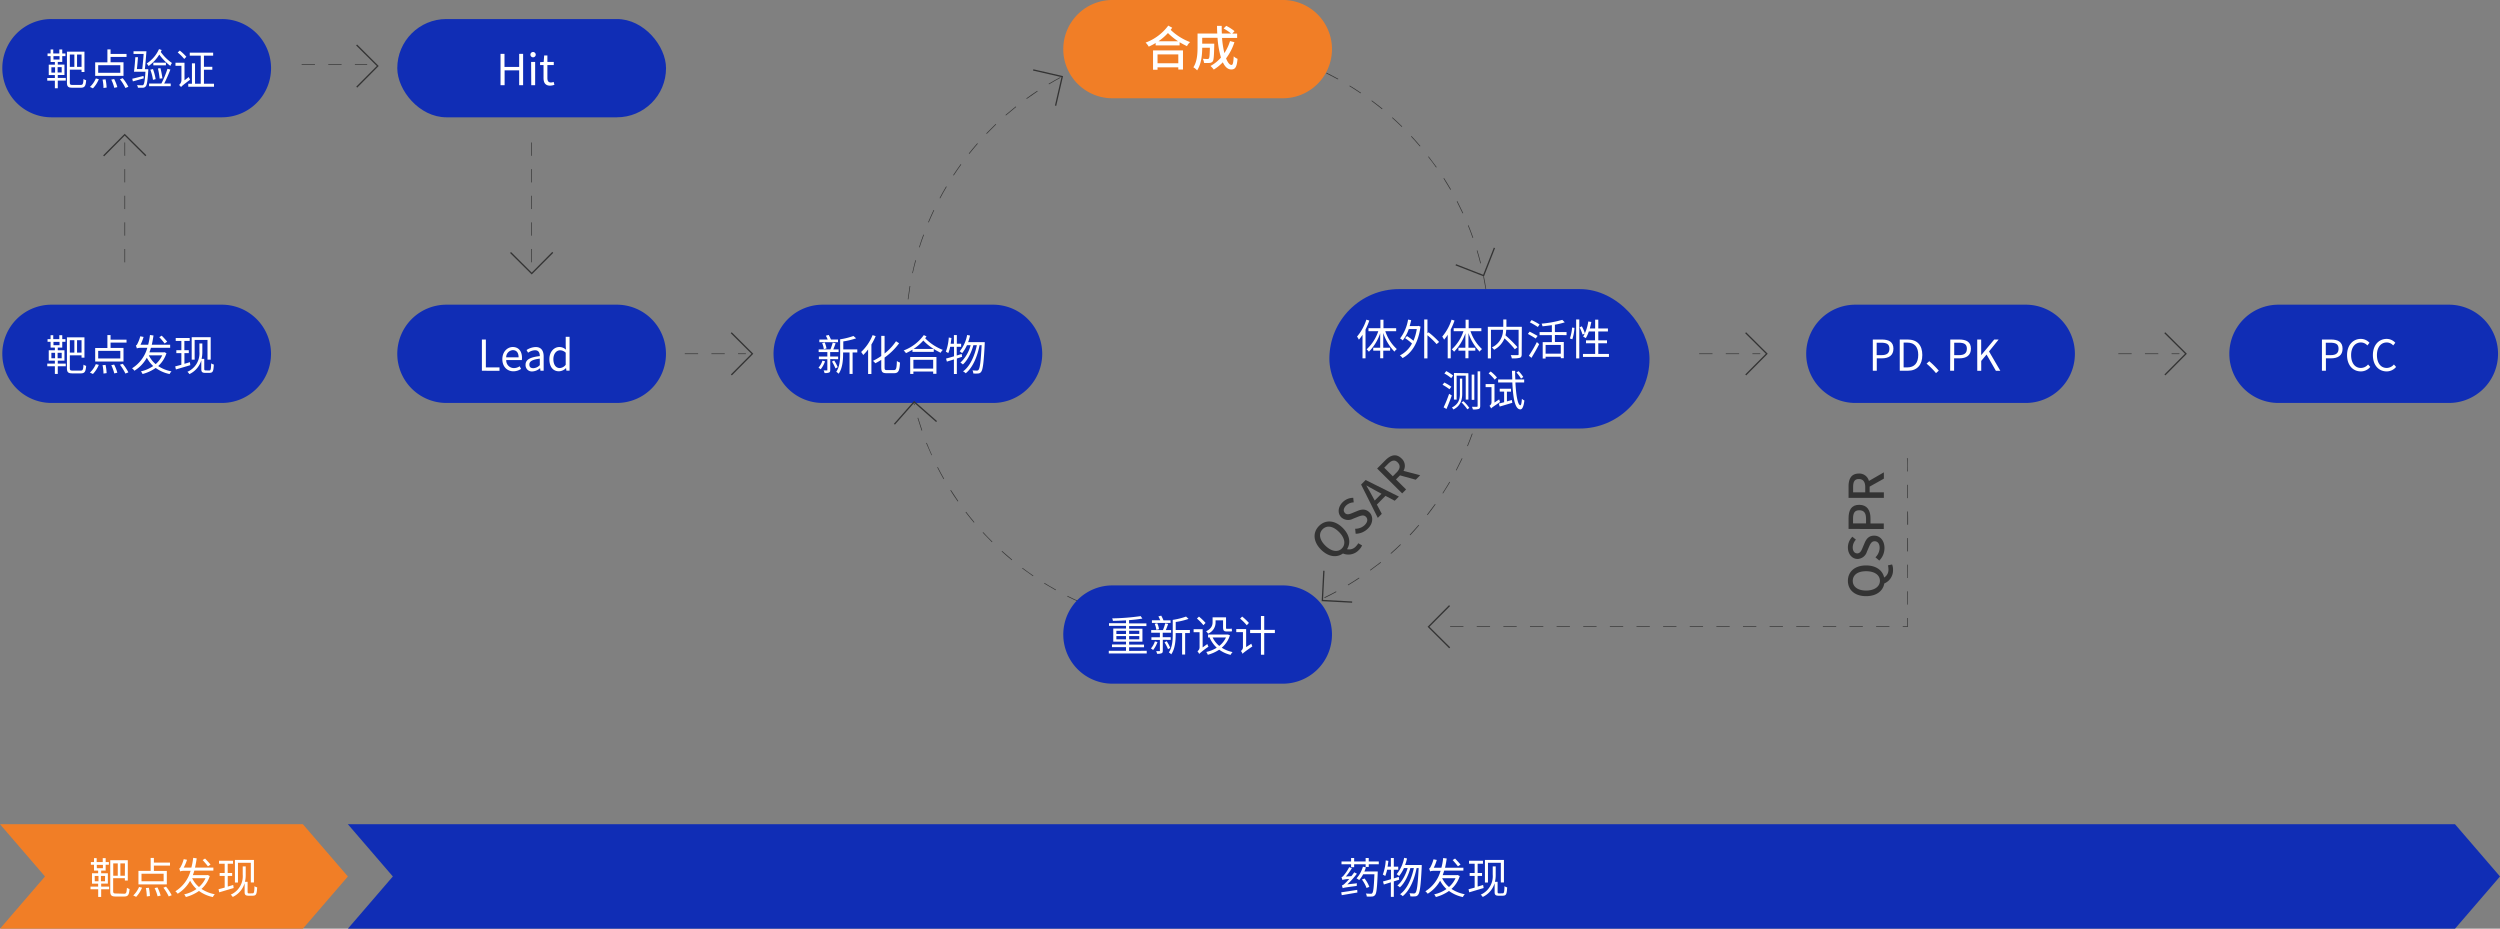 <svg xmlns="http://www.w3.org/2000/svg" viewBox="0 0 939 348.82"><rect x="0" y="0" width="939" height="348.82" fill="#808080" stroke="none"/><defs><style>.cls-1{fill:#333;}.cls-2{fill:#102db5;}.cls-3{fill:#fff;}.cls-4{fill:#f17e26;}</style></defs><title>资源 1-12</title><g id="图层_2" data-name="图层 2"><g id="图层_1-2" data-name="图层 1"><path class="cls-1" d="M449.84,235.51h-.62v-.25h.62c1.47,0,2.94,0,4.37-.08v.25C452.78,235.48,451.31,235.51,449.84,235.51Zm-5.62-.14c-1.66-.08-3.33-.2-5-.36l0-.25c1.66.16,3.33.28,5,.36Zm15-.25,0-.25c1.64-.14,3.31-.32,5-.53l0,.24C462.54,234.8,460.87,235,459.22,235.12Zm-25-.7c-1.65-.24-3.31-.51-4.94-.82l.05-.25c1.63.31,3.28.59,4.92.82Zm34.88-.6-.05-.24c1.64-.29,3.28-.62,4.9-1l.05.25C472.42,233.2,470.77,233.53,469.14,233.82Zm-44.71-1.26c-1.62-.39-3.25-.81-4.84-1.27l.07-.24c1.59.46,3.21.88,4.83,1.26Zm54.47-.94-.07-.24c1.6-.43,3.21-.92,4.78-1.43l.08.24C482.11,230.7,480.5,231.19,478.9,231.62Zm-64.09-1.82c-1.58-.53-3.17-1.11-4.72-1.71l.09-.23c1.55.6,3.13,1.17,4.71,1.71Zm73.61-1.26-.09-.23c1.54-.58,3.1-1.21,4.62-1.86l.1.23C491.52,227.33,490,228,488.42,228.54Zm-83-2.37c-1.52-.67-3-1.39-4.53-2.13l.11-.23c1.48.74,3,1.46,4.52,2.13Zm92.13-1.56-.11-.23c1.5-.72,3-1.49,4.43-2.27l.12.22C500.58,223.11,499.09,223.88,497.59,224.61ZM396.5,221.7c-1.46-.82-2.91-1.67-4.32-2.54l.13-.22c1.41.88,2.86,1.73,4.31,2.54Zm109.87-1.85-.13-.22c1.42-.85,2.83-1.75,4.21-2.67l.14.21C509.21,218.09,507.79,219,506.37,219.85ZM388,216.42c-1.37-.94-2.74-1.92-4.07-2.92l.15-.2c1.32,1,2.69,2,4.06,2.92Zm126.71-2.12-.15-.2c1.34-1,2.67-2,4-3l.15.2C517.36,212.29,516,213.32,514.69,214.3ZM380,210.4c-1.28-1.06-2.55-2.16-3.78-3.28l.16-.18c1.23,1.11,2.5,2.21,3.78,3.27ZM522.47,208l-.16-.19c1.24-1.09,2.47-2.23,3.66-3.39l.18.18C525,205.79,523.71,206.93,522.47,208Zm-149.9-4.35c-1.18-1.17-2.35-2.38-3.48-3.6l.19-.17c1.12,1.22,2.29,2.43,3.46,3.59Zm157.09-2.61-.18-.17c1.14-1.21,2.26-2.46,3.34-3.71l.19.16C531.93,198.61,530.8,199.86,529.66,201.07Zm-163.87-4.75c-1.06-1.27-2.12-2.58-3.13-3.9l.2-.16c1,1.32,2.06,2.63,3.12,3.9Zm170.4-2.84-.2-.15c1-1.31,2-2.65,3-4l.2.15C538.23,190.82,537.22,192.17,536.19,193.48Zm-176.47-5.1c-1-1.37-1.88-2.77-2.77-4.17l.22-.13c.88,1.39,1.8,2.79,2.75,4.16Zm182.29-3-.21-.13c.9-1.39,1.78-2.82,2.62-4.26l.21.13C543.79,182.5,542.91,183.94,542,185.33Zm-187.62-5.41c-.82-1.44-1.62-2.92-2.37-4.4l.22-.11c.75,1.48,1.55,3,2.36,4.39Zm192.67-3.24-.22-.11c.77-1.47,1.52-3,2.22-4.48l.23.1C548.58,173.7,547.83,175.21,547.06,176.68ZM349.86,171c-.69-1.51-1.35-3.05-2-4.59l.23-.09c.61,1.53,1.27,3.07,1.95,4.58ZM551.3,167.6l-.23-.09c.64-1.55,1.24-3.12,1.8-4.67l.24.08C552.55,164.48,551.94,166.06,551.3,167.6Zm-205.15-5.86c-.54-1.57-1-3.17-1.52-4.76l.23-.08q.72,2.4,1.53,4.76Zm208.55-3.58-.24-.07c.48-1.58.94-3.19,1.36-4.8l.24.06C555.64,155,555.18,156.58,554.7,158.16Zm-211.38-6c-.4-1.62-.77-3.26-1.09-4.89l.25,0c.32,1.62.68,3.26,1.08,4.88Zm213.88-3.67-.24,0c.34-1.63.64-3.28.91-4.91l.25,0C557.85,145.19,557.54,146.85,557.2,148.48Zm-215.83-6.15c-.25-1.64-.46-3.31-.63-5l.25,0c.17,1.65.38,3.32.63,5Zm217.44-3.73-.25,0c.19-1.65.35-3.32.46-5l.25,0C559.16,135.27,559,137,558.81,138.6Zm-218.48-6.22c-.1-1.65-.16-3.34-.18-5h.25c0,1.66.08,3.34.18,5Zm219.18-3.76h-.25c0-.93,0-1.88,0-2.81,0-.74,0-1.48,0-2.19h.25c0,.71,0,1.44,0,2.19C559.54,126.75,559.53,127.69,559.51,128.62Zm-219.07-6.23h-.25c.05-1.66.14-3.34.26-5l.25,0C340.58,119.05,340.49,120.73,340.44,122.39Zm218.62-3.76c-.1-1.65-.25-3.32-.43-5l.25,0c.18,1.65.33,3.33.43,5Zm-217.87-6.2-.24,0c.2-1.65.44-3.32.71-5l.25,0C341.64,109.12,341.4,110.78,341.19,112.43ZM558,108.71c-.26-1.63-.56-3.29-.89-4.91l.25,0c.33,1.63.63,3.29.88,4.93Zm-215.12-6.12-.24,0c.35-1.63.74-3.27,1.17-4.87l.24.07C343.6,99.33,343.2,101,342.85,102.59ZM556,98.93c-.4-1.6-.85-3.22-1.33-4.81l.24-.07c.48,1.6.93,3.22,1.33,4.82Zm-210.56-6-.24-.07c.5-1.59,1-3.19,1.61-4.75l.24.08C346.45,89.76,345.9,91.36,345.41,92.94Zm207.67-3.56c-.54-1.56-1.14-3.13-1.76-4.67l.23-.09c.63,1.54,1.22,3.12,1.77,4.67ZM348.84,83.54l-.23-.09c.65-1.54,1.33-3.08,2.05-4.58l.22.11C350.17,80.47,349.49,82,348.84,83.54Zm200.5-3.4c-.69-1.5-1.42-3-2.18-4.48l.22-.12c.76,1.48,1.5,3,2.19,4.49ZM353.13,74.51l-.22-.12c.78-1.47,1.6-2.94,2.45-4.37l.22.13C354.73,71.58,353.91,73,353.13,74.51Zm191.64-3.23c-.83-1.43-1.7-2.87-2.59-4.26l.21-.13c.89,1.39,1.77,2.83,2.6,4.27ZM358.22,65.91l-.21-.14c.91-1.39,1.87-2.78,2.84-4.13l.2.15C360.08,63.13,359.13,64.52,358.22,65.91Zm181.18-3c-.95-1.35-1.94-2.7-3-4l.2-.15c1,1.32,2,2.67,3,4ZM364.07,57.81l-.2-.16c1-1.3,2.11-2.6,3.2-3.85l.19.17C366.17,55.22,365.1,56.51,364.07,57.81ZM533.3,55c-1.07-1.26-2.19-2.52-3.32-3.73l.18-.17c1.14,1.22,2.26,2.47,3.33,3.74ZM370.62,50.28l-.18-.18c1.15-1.2,2.34-2.39,3.54-3.54l.17.18C373,47.89,371.77,49.08,370.62,50.28Zm155.88-2.6c-1.18-1.16-2.41-2.31-3.64-3.41l.16-.19c1.24,1.11,2.47,2.26,3.65,3.42ZM377.83,43.37l-.16-.19c1.25-1.09,2.55-2.17,3.84-3.2l.16.19C380.38,41.2,379.09,42.28,377.83,43.37ZM519.06,41c-1.29-1.05-2.61-2.09-3.94-3.07l.15-.2c1.33,1,2.66,2,4,3.08ZM385.64,37.15l-.15-.2c1.34-1,2.73-1.93,4.11-2.84l.14.21C388.36,35.23,387,36.18,385.64,37.15Zm125.41-2.09c-1.37-.93-2.79-1.84-4.21-2.71l.13-.21c1.43.87,2.84,1.78,4.22,2.71ZM394,31.67l-.13-.21c1.42-.85,2.89-1.68,4.35-2.46l.12.22C396.85,30,395.39,30.82,394,31.67Zm108.55-1.83c-1.46-.8-2.95-1.57-4.43-2.31l.11-.22c1.49.73,3,1.51,4.44,2.31ZM402.75,27l-.1-.22c1.49-.72,3-1.4,4.55-2.05l.1.23C405.77,25.57,404.24,26.26,402.75,27Zm90.8-1.54c-1.52-.66-3.08-1.3-4.63-1.89l.09-.24c1.55.6,3.11,1.24,4.64,1.9ZM411.93,23.1l-.09-.24c1.56-.57,3.16-1.12,4.74-1.62l.07.24C415.08,22,413.49,22.52,411.93,23.1Zm72.27-1.24c-1.57-.52-3.18-1-4.77-1.46l.06-.24c1.61.45,3.22.94,4.79,1.46Zm-62.76-1.79-.06-.24c1.6-.43,3.24-.83,4.86-1.18l.05.24C424.68,19.25,423,19.65,421.44,20.07Zm53.15-.91c-1.62-.37-3.26-.71-4.89-1l.05-.24c1.63.3,3.28.64,4.9,1Zm-43.4-1.22,0-.25c1.64-.28,3.3-.53,5-.73l0,.25C434.49,17.41,432.83,17.66,431.19,17.94Zm33.58-.57c-1.64-.23-3.31-.42-5-.57l0-.25c1.65.15,3.33.34,5,.57ZM441.1,16.7l0-.25c1.64-.13,3.32-.23,5-.28v.25C444.42,16.47,442.74,16.57,441.1,16.7Zm13.73-.23c-1.65-.08-3.33-.12-5-.12V16.1c1.66,0,3.34,0,5,.12Z"/><path class="cls-2" d="M19.33,7.15h64A18.45,18.45,0,0,1,101.81,25.6h0A18.45,18.45,0,0,1,83.35,44.06h-64A18.45,18.45,0,0,1,.87,25.61h0A18.45,18.45,0,0,1,19.33,7.15Z"/><path class="cls-3" d="M21.7,29.27h3v1h-3v2.89H20.61V30.29H17.75v-1h2.86v-1.1h-2.3V24.28h2.3v-1H19V21.09H17.86v-1H19v-1.5h1v1.49h2.28V18.59h1.1v1.49h1.2v1h-1.2v2.19H21.7v1h2.51v3.89H21.7Zm-2.4-2h1.39v-2H19.3Zm.78-4.9h2.28V21.09H20.08Zm3.09,2.85H21.64v2h1.53Zm7.19,6.67c.75,0,.9-.41,1-2.22a3.37,3.37,0,0,0,1,.46c-.16,2.1-.49,2.82-2,2.82H27.19c-1.57,0-2.05-.4-2.05-2V19.41h6.58v7.64H30.63v-.88h-4.4V30.9c0,.8.15,1,1,1ZM26.23,20.47v4.64h1.7V20.47Zm4.4,0H28.94v4.64h1.69Z"/><path class="cls-3" d="M33.78,32.65A9.32,9.32,0,0,0,36,29.46l1.12.29a11.21,11.21,0,0,1-2.21,3.43ZM46.39,28.5H35.75V23.41h4.59V18.56h1.19v1.71h6v1.12h-6v2h4.86Zm-1.2-4H36.88v2.85h8.31Zm-5.54,5.3a18.94,18.94,0,0,1,.4,3.09l-1.18.16a17.67,17.67,0,0,0-.35-3.16Zm3.22-.13a15.2,15.2,0,0,1,1.2,3.06L42.92,33a15.43,15.43,0,0,0-1.12-3.09Zm3.22-.3a17.35,17.35,0,0,1,2.13,3.23l-1.12.45a17.35,17.35,0,0,0-2.05-3.28Z"/><path class="cls-3" d="M54,29.43c-1.44.4-2.9.82-4.1,1.14l-.22-1c1.08-.24,2.64-.65,4.21-1.05ZM55.69,26v.49c-.26,4-.5,5.52-1,6a1.33,1.33,0,0,1-1,.46q-.94,0-1.89,0a2.21,2.21,0,0,0-.34-1c.79.08,1.52.09,1.83.09a.59.59,0,0,0,.56-.19c.33-.34.57-1.63.78-4.9H50.32c.2-1.39.4-3.78.5-5.47h1c-.09,1.4-.25,3.13-.4,4.46h2c.19-1.53.4-3.77.53-5.69h-3.8v-1H55c-.16,2.15-.38,5-.59,6.73Zm5.05-7.21c-.11.26-.24.48-.35.72a16.57,16.57,0,0,0,4.2,4.15,4.7,4.7,0,0,0-.6,1.1,20.79,20.79,0,0,1-4.17-4.26,14.74,14.74,0,0,1-4,4.29,11,11,0,0,0-.71-.94,12.49,12.49,0,0,0,4.61-5.41ZM64,26.13c-.67,1.68-1.55,3.78-2.33,5.24h2.45v1H56v-1h4.62a37,37,0,0,0,2.28-5.53Zm-6.54-.19a20.57,20.57,0,0,1,1,3.78l-1,.27a17.91,17.91,0,0,0-1-3.82Zm4.85-1.41H57.59v-1h4.74Zm-2.35,5a28.85,28.85,0,0,0-.64-3.81l.94-.12A29.42,29.42,0,0,1,61,29.43Z"/><path class="cls-3" d="M70.92,28.93a6.13,6.13,0,0,0,.48,1C68.66,32,68.23,32.39,68,32.71a4.39,4.39,0,0,0-.75-.8,2.35,2.35,0,0,0,.9-1.71V24.71H65.91V23.57H69.3v6.6ZM69.2,22.15a17.73,17.73,0,0,0-2.46-2.44l.78-.72A17.71,17.71,0,0,1,70,21.33Zm11.18,9.3v1.12H70.71V31.45h1.38V23.78h1.16v7.67H75.4V20.92H71.27V19.79h8.79v1.13H76.6v4.16h3.15V26.2H76.6v5.25Z"/><path class="cls-2" d="M19.33,114.44h64a18.45,18.45,0,0,1,18.46,18.46h0a18.45,18.45,0,0,1-18.46,18.45h-64A18.45,18.45,0,0,1,.87,132.9h0A18.45,18.45,0,0,1,19.33,114.44Z"/><path class="cls-3" d="M21.7,136.56h3v1h-3v2.88H20.61v-2.88H17.75v-1h2.86v-1.1h-2.3v-3.89h2.3v-1H19v-2.2H17.86v-1H19v-1.48h1v1.48h2.28v-1.48h1.1v1.48h1.2v1h-1.2v2.2H21.7v1h2.51v3.89H21.7Zm-2.4-2h1.39v-2.05H19.3Zm.78-4.9h2.28v-1.25H20.08Zm3.09,2.85H21.64v2.05h1.53Zm7.19,6.68c.75,0,.9-.42,1-2.23a3.37,3.37,0,0,0,1,.46c-.16,2.1-.49,2.82-2,2.82H27.19c-1.57,0-2.05-.4-2.05-2V126.7h6.58v7.64H30.63v-.88h-4.4v4.73c0,.81.15,1,1,1Zm-4.13-11.4v4.64h1.7v-4.64Zm4.4,0H28.94v4.64h1.69Z"/><path class="cls-3" d="M33.78,139.94A9.42,9.42,0,0,0,36,136.76l1.12.28a11.21,11.21,0,0,1-2.21,3.43Zm12.61-4.15H35.75V130.7h4.59v-4.85h1.19v1.72h6v1.12h-6v2h4.86Zm-1.2-4H36.88v2.85h8.31Zm-5.54,5.27a18.94,18.94,0,0,1,.4,3.09l-1.18.16a17.56,17.56,0,0,0-.35-3.15Zm3.22-.13a15.2,15.2,0,0,1,1.2,3.06l-1.15.27a15.43,15.43,0,0,0-1.12-3.09Zm3.22-.3a18.22,18.22,0,0,1,2.13,3.23l-1.12.45A17.35,17.35,0,0,0,45.05,137Z"/><path class="cls-3" d="M62.52,132.66a11,11,0,0,1-3.1,4.83,13.28,13.28,0,0,0,5,2,4.49,4.49,0,0,0-.73,1,13.33,13.33,0,0,1-5.21-2.29,15.18,15.18,0,0,1-4.93,2.28,5.39,5.39,0,0,0-.62-1,13,13,0,0,0,4.61-2,11.73,11.73,0,0,1-2.39-3.12,13.28,13.28,0,0,1-4.67,4.89,4.27,4.27,0,0,0-.88-.92,13.2,13.2,0,0,0,5.73-7.7H53.12c-1,0-1.55.1-1.69.28a11.5,11.5,0,0,0-.4-1.12,1.12,1.12,0,0,0,.57-.64,12.51,12.51,0,0,0,1.08-2.84l1.25.24a16.39,16.39,0,0,1-1.16,2.93h2.88a25.1,25.1,0,0,0,.68-3.66l1.32.19c-.17,1.23-.38,2.38-.64,3.47h6.9v1.15H56.69c-.17.58-.36,1.16-.56,1.7H61.5l.22-.06Zm-6.61.81a9.83,9.83,0,0,0,2.56,3.3,9.5,9.5,0,0,0,2.45-3.3ZM61.83,129a30,30,0,0,0-2-2.36l.91-.57c.69.7,1.61,1.69,2.06,2.27Z"/><path class="cls-3" d="M71.49,137.16l-5.42,1.61-.26-1.15c.64-.18,1.44-.37,2.31-.62v-4.36H66.23v-1.1h1.89v-3.48H66v-1.12h5.25v1.12h-2v3.48h1.66v1.1H69.27v4c.67-.18,1.38-.4,2.06-.61Zm7.09,2c.58,0,.66-.44.74-2.69a2.83,2.83,0,0,0,1,.45c-.14,2.51-.32,3.13-1.7,3.13H77.13c-1.09,0-1.52-.29-1.52-1.34v-3.36a8.38,8.38,0,0,1-4.47,5.17,4.16,4.16,0,0,0-.75-.87,7.57,7.57,0,0,0,4.51-7.54V129H76v3.1a11.6,11.6,0,0,1-.28,2.69h1v3.76c0,.45.13.57.58.57Zm-5.47-4.07H72v-8.45h7.14v8.45h-1.2v-7.4H73.11Z"/><rect class="cls-2" x="149.22" y="7.15" width="100.94" height="36.91" rx="18.45" ry="18.45"/><path class="cls-3" d="M188,20.23h1.49v4.91H195V20.23h1.48V32H195V26.42h-5.47V32H188Z"/><path class="cls-3" d="M199.22,20.53a1,1,0,1,1,1,1A1,1,0,0,1,199.22,20.53Zm.27,2.74H201V32h-1.46Z"/><path class="cls-3" d="M204.15,29.27V24.45h-1.3v-1.1l1.36-.08.18-2.43h1.21v2.43H208v1.18h-2.4V29.3c0,1.07.34,1.68,1.35,1.68a3.15,3.15,0,0,0,1-.22l.29,1.09a5.42,5.42,0,0,1-1.6.32C204.77,32.17,204.15,31,204.15,29.27Z"/><path class="cls-2" d="M167.68,114.44h64a18.45,18.45,0,0,1,18.46,18.46h0a18.45,18.45,0,0,1-18.46,18.45h-64a18.45,18.45,0,0,1-18.46-18.45h0A18.45,18.45,0,0,1,167.68,114.44Z"/><path class="cls-3" d="M181,127.52h1.49V138h5.12v1.26H181Z"/><path class="cls-3" d="M188.68,134.91c0-2.81,1.91-4.57,3.92-4.57,2.21,0,3.46,1.6,3.46,4.08a5.69,5.69,0,0,1-.06.83h-5.86a2.88,2.88,0,0,0,2.76,3H193a3.71,3.71,0,0,0,2.18-.69l.53,1a5.14,5.14,0,0,1-2.89.9C190.54,139.46,188.68,137.78,188.68,134.91Zm6.1-.7c0-1.76-.8-2.7-2.16-2.7a2.68,2.68,0,0,0-2.5,2.7Z"/><path class="cls-3" d="M197.4,137c0-1.89,1.65-2.84,5.35-3.25,0-1.12-.37-2.2-1.79-2.2a4.83,4.83,0,0,0-2.61.93l-.58-1a6.55,6.55,0,0,1,3.43-1.13c2.11,0,3,1.42,3,3.57v5.34H203l-.13-1h0a4.64,4.64,0,0,1-2.88,1.25,2.36,2.36,0,0,1-2.58-2.11A1.79,1.79,0,0,1,197.4,137Zm5.35.14v-2.43c-2.93.35-3.92,1.07-3.92,2.19s.67,1.39,1.53,1.39A3.55,3.55,0,0,0,202.75,137.14Z"/><path class="cls-3" d="M206.35,134.91c0-2.81,1.77-4.57,3.76-4.57a3.55,3.55,0,0,1,2.45,1l-.08-1.5v-3.35h1.45v12.74h-1.18l-.15-1h0a3.86,3.86,0,0,1-2.64,1.23C207.75,139.46,206.35,137.81,206.35,134.91Zm6.13,2.13v-4.56a3,3,0,0,0-2.12-.91c-1.4,0-2.51,1.34-2.51,3.33s.87,3.34,2.4,3.34a3,3,0,0,0,2.23-1.24Z"/><path class="cls-2" d="M309,114.44h64a18.45,18.45,0,0,1,18.46,18.46h0A18.45,18.45,0,0,1,373,151.35H309a18.45,18.45,0,0,1-18.46-18.45h0A18.45,18.45,0,0,1,309,114.44Z"/><path class="cls-3" d="M309.89,135.71a9.89,9.89,0,0,1-1.65,3,6.89,6.89,0,0,0-.82-.6,7.36,7.36,0,0,0,1.49-2.66Zm1.95-.84v4.06c0,.56-.09.83-.46,1a4.15,4.15,0,0,1-1.68.19,4,4,0,0,0-.36-1c.41,0,.81,0,1.22,0,.16,0,.19,0,.19-.2v-4h-3.18v-1h3.18v-1.68h-3.26v-1h4.42a23,23,0,0,0,.86-2.54l1.09.24c-.27.77-.59,1.63-.88,2.3h2v1h-3.17v1.68h3v1Zm2.91-6.34h-7v-1h3.14c-.21-.48-.46-1-.7-1.45l1.07-.27a16.15,16.15,0,0,1,.85,1.72h2.65Zm-5,.11a8.41,8.41,0,0,1,.68,2.24l-1,.27a9,9,0,0,0-.63-2.29Zm3.56,6.75a14.11,14.11,0,0,1,1.33,2.52l-.84.48a16.45,16.45,0,0,0-1.31-2.58Zm8.69-3h-1.76v8.06h-1.15v-8.06h-2.42v.51c0,2.29-.21,5.41-1.67,7.47a4.51,4.51,0,0,0-.91-.72c1.33-1.92,1.47-4.62,1.47-6.75v-5.46a26.14,26.14,0,0,0,5-1.25l1,.88a25.84,25.84,0,0,1-4.82,1.16v3H322Z"/><path class="cls-3" d="M328.91,126.24a21.73,21.73,0,0,1-1.61,3.15v11.09h-1.24v-9.23a15.91,15.91,0,0,1-1.84,2.09,8.09,8.09,0,0,0-.78-1.13,17.78,17.78,0,0,0,4.31-6.34ZM335.78,139c.85,0,1-.69,1.09-3.41a3.66,3.66,0,0,0,1.17.58c-.16,3-.52,4-2.2,4H333c-1.6,0-2-.48-2-2.26v-2.75a21.43,21.43,0,0,1-2.23,1.28,6.24,6.24,0,0,0-.88-.9,24.78,24.78,0,0,0,3.11-1.82v-7.57h1.25v6.62a20,20,0,0,0,4.29-4.6l1.17.76a24.4,24.4,0,0,1-5.46,5.37V138c0,.88.16,1,.93,1Z"/><path class="cls-3" d="M348,126.34c-.16.25-.33.47-.51.71a18.94,18.94,0,0,0,6.64,4.38,3.41,3.41,0,0,0-.81,1.07,24.38,24.38,0,0,1-2.6-1.43v1.09h-8v-.82a22.82,22.82,0,0,1-2.44,1.3,4.6,4.6,0,0,0-.87-1,16.47,16.47,0,0,0,7.57-5.78Zm-6.13,7.74h9.86v6.31H350.5v-.83h-7.43v.89h-1.2Zm1.2,1.06v3.31h7.43v-3.31Zm7.62-4.08a18.76,18.76,0,0,1-3.89-3.16,17.82,17.82,0,0,1-3.66,3.16Z"/><path class="cls-3" d="M359.39,134.66v5.82h-1.1V135l-2.64.82-.32-1.14c.81-.22,1.84-.5,3-.85v-3.57h-1.46a12.18,12.18,0,0,1-.7,2.37,6.35,6.35,0,0,0-.91-.53,19,19,0,0,0,1.1-5.33l1,.18c-.08.72-.19,1.46-.3,2.16h1.23v-3.25h1.1v3.25H361v1.15h-1.65v3.27l1.86-.58.16,1.06Zm10.47-6.12v.6c-.36,7.25-.71,9.73-1.35,10.53a1.4,1.4,0,0,1-1.1.61,11.18,11.18,0,0,1-1.83,0,2.67,2.67,0,0,0-.33-1.17c.72.06,1.36.08,1.68.08a.71.71,0,0,0,.59-.27c.51-.57.86-2.93,1.18-9.27h-.77c-.8,4.19-2.56,8.45-5.21,10.56a3.75,3.75,0,0,0-1-.72c2.63-1.89,4.36-5.82,5.19-9.84H365.6c-.72,2.73-2.2,5.73-3.94,7.25a4,4,0,0,0-.94-.69,13.55,13.55,0,0,0,3.85-6.56H363.2a13,13,0,0,1-1.83,3,8.7,8.7,0,0,0-.91-.69,13.66,13.66,0,0,0,2.8-6.15l1.09.23a17.35,17.35,0,0,1-.72,2.46h6.24Z"/><path class="cls-2" d="M696.87,114.44h64a18.45,18.45,0,0,1,18.46,18.46h0a18.45,18.45,0,0,1-18.46,18.45h-64a18.45,18.45,0,0,1-18.46-18.45h0A18.45,18.45,0,0,1,696.87,114.44Z"/><path class="cls-3" d="M703.43,127.52h3.34c2.64,0,4.4.88,4.4,3.44s-1.76,3.63-4.32,3.63h-1.93v4.66h-1.49Zm3.23,5.87c2.07,0,3-.75,3-2.43s-1-2.24-3.1-2.24h-1.68v4.67Z"/><path class="cls-3" d="M713.54,127.52h2.94c3.61,0,5.54,2.1,5.54,5.82s-1.93,5.91-5.47,5.91h-3ZM716.36,138c2.76,0,4.13-1.73,4.13-4.7s-1.37-4.62-4.13-4.62H715V138Z"/><path class="cls-3" d="M727.16,140.15a27.14,27.14,0,0,0-3.54-3.57l1-.91a30,30,0,0,1,3.58,3.55Z"/><path class="cls-3" d="M732.53,127.52h3.35c2.64,0,4.4.88,4.4,3.44s-1.76,3.63-4.32,3.63h-2v4.66h-1.49Zm3.23,5.87c2.07,0,3-.75,3-2.43s-1-2.24-3.11-2.24H734v4.67Z"/><path class="cls-3" d="M742.64,127.52h1.49v5.89h0l4.9-5.89h1.66L747.08,132l4.24,7.27h-1.67l-3.5-6.11-2,2.4v3.71h-1.49Z"/><path class="cls-2" d="M855.8,114.44h64a18.45,18.45,0,0,1,18.46,18.46h0a18.45,18.45,0,0,1-18.46,18.45h-64a18.45,18.45,0,0,1-18.46-18.45h0A18.45,18.45,0,0,1,855.8,114.44Z"/><path class="cls-3" d="M872.12,127.52h3.35c2.64,0,4.4.88,4.4,3.44s-1.76,3.63-4.32,3.63h-1.94v4.66h-1.49Zm3.24,5.87c2.06,0,3-.75,3-2.43s-1-2.24-3.11-2.24h-1.68v4.67Z"/><path class="cls-3" d="M881.56,133.39c0-3.79,2.23-6.1,5.2-6.1a4.36,4.36,0,0,1,3.22,1.46l-.8,1a3.22,3.22,0,0,0-2.4-1.12c-2.22,0-3.7,1.83-3.7,4.75s1.41,4.82,3.65,4.82a3.55,3.55,0,0,0,2.72-1.31l.82.93a4.57,4.57,0,0,1-3.6,1.68C883.75,139.46,881.56,137.2,881.56,133.39Z"/><path class="cls-3" d="M891.26,133.39c0-3.79,2.22-6.1,5.2-6.1a4.36,4.36,0,0,1,3.22,1.46l-.8,1a3.22,3.22,0,0,0-2.4-1.12c-2.23,0-3.7,1.83-3.7,4.75s1.41,4.82,3.65,4.82a3.55,3.55,0,0,0,2.72-1.31l.82.93a4.57,4.57,0,0,1-3.61,1.68C893.45,139.46,891.26,137.2,891.26,133.39Z"/><rect class="cls-2" x="499.31" y="108.58" width="120.24" height="52.37" rx="26.18" ry="26.18"/><path class="cls-3" d="M514.32,120.4a25.74,25.74,0,0,1-1.43,3.38V134.6h-1.13v-8.85a17.47,17.47,0,0,1-1.36,1.84,8.55,8.55,0,0,0-.69-1.17,18.69,18.69,0,0,0,3.5-6.36Zm6,4a16,16,0,0,0,4.33,6.72,4.27,4.27,0,0,0-.9.95,18.17,18.17,0,0,1-4.2-7v5.55h2.58v1.09h-2.58v2.86H518.4v-2.86h-2.61v-1.09h2.61v-5.44a18.45,18.45,0,0,1-4.24,6.93,6.1,6.1,0,0,0-.86-.9,16.2,16.2,0,0,0,4.38-6.8H514v-1.15h4.48V120.1h1.15v3.16h4.77v1.15Z"/><path class="cls-3" d="M532.74,122.39l.81.27c-.85,6.26-3.34,10-6.75,11.84a4,4,0,0,0-1-1,10.53,10.53,0,0,0,4.54-4.49,21.79,21.79,0,0,0-2.59-2l.72-.79A22.26,22.26,0,0,1,530.9,128a18.71,18.71,0,0,0,1.24-4.4h-3a15.07,15.07,0,0,1-2.27,4.26,6.69,6.69,0,0,0-1-.75,15.78,15.78,0,0,0,3-7.08l1.17.22c-.17.77-.35,1.51-.57,2.23h3Zm3.84,2.43a33.84,33.84,0,0,1,3.95,3.62l-.94.81a30.91,30.91,0,0,0-3.44-3.33v8.69h-1.22V120h1.22v5.15Z"/><path class="cls-3" d="M546.32,120.4a25.74,25.74,0,0,1-1.43,3.38V134.6h-1.13v-8.85a17.47,17.47,0,0,1-1.36,1.84,8.55,8.55,0,0,0-.69-1.17,18.69,18.69,0,0,0,3.5-6.36Zm6,4a16,16,0,0,0,4.33,6.72,4.27,4.27,0,0,0-.9.95,18.17,18.17,0,0,1-4.2-7v5.55h2.58v1.09h-2.58v2.86H550.4v-2.86h-2.61v-1.09h2.61v-5.44a18.45,18.45,0,0,1-4.24,6.93,6.1,6.1,0,0,0-.86-.9,16.2,16.2,0,0,0,4.38-6.8H546v-1.15h4.48V120.1h1.15v3.16h4.77v1.15Z"/><path class="cls-3" d="M571.55,133.05c0,.76-.17,1.15-.72,1.34a10.79,10.79,0,0,1-3,.21,4.58,4.58,0,0,0-.4-1.2H570c.33,0,.39-.11.39-.4v-9.12h-4.65a11.19,11.19,0,0,1-.28,2.08,47.36,47.36,0,0,1,4.51,4.45l-1,.77a36.68,36.68,0,0,0-3.89-4.09,8.48,8.48,0,0,1-3.89,4.29,4.72,4.72,0,0,0-.84-.89,7.23,7.23,0,0,0,4.19-6.61H560v10.74h-1.17V122.74h5.8V120h1.18v2.74h5.79Z"/><path class="cls-3" d="M576.81,127.16a33.28,33.28,0,0,0-2.94-1.73l.66-.87c.92.47,2.25,1.17,3,1.62Zm-2.56,6.45a46.12,46.12,0,0,0,3-5.13l.86.79c-.83,1.68-2,3.66-2.89,5.14Zm3.36-10.79a32.22,32.22,0,0,0-3-1.76l.66-.85a28.16,28.16,0,0,1,3,1.65Zm6.41,3v2.63h3.34v6.09h-1.13V134h-5.7v.67h-1.09v-6.17h3.44v-2.63h-4.61v-1.15h4.61v-2.59c-1.17.17-2.38.32-3.52.43a5.82,5.82,0,0,0-.32-1,40.07,40.07,0,0,0,7.75-1.43l.94.93a26.05,26.05,0,0,1-3.71.9v2.77h4.38v1.15Zm2.21,3.73h-5.7v3.3h5.7Z"/><path class="cls-3" d="M589.65,127.12a16.33,16.33,0,0,0,.83-4.09l.89.12a17.85,17.85,0,0,1-.8,4.29ZM592,120h1.18v14.61H592Zm2.13,2.56a14.51,14.51,0,0,1,1.17,2.68l-.9.43a16.47,16.47,0,0,0-1.1-2.72Zm10.19,10.37v1.14h-9.76v-1.14h4.58v-4H595.7v-1.1h3.39v-3.32h-2.34a11.86,11.86,0,0,1-1.12,2.49,9.72,9.72,0,0,0-1-.55,15.84,15.84,0,0,0,1.93-5.71l1.15.19c-.16.83-.35,1.66-.57,2.45h2v-3.32h1.18v3.32h3.62v1.13h-3.62v3.32h3.27v1.1h-3.27v4Z"/><path class="cls-3" d="M542.49,143.68a17.91,17.91,0,0,1,2.63,1.57l-.69.95a22.37,22.37,0,0,0-2.61-1.69Zm1.8,4.23,1,.62c-.58,1.67-1.36,3.64-2,5.09l-1.07-.62a47.59,47.59,0,0,0,2.07-5.09Zm-1.08-8.53a16.66,16.66,0,0,1,2.58,1.66l-.72,1a14,14,0,0,0-2.56-1.76Zm6,2.81v5.62c0,2.13-.45,4.55-3.31,6a3.35,3.35,0,0,0-.56-.74c2.67-1.36,3-3.34,3-5.25V142.2Zm2.32-2v9.9h-1v-9h-3.42v9h-1v-10Zm-1.86,10.5a16.17,16.17,0,0,1,2.21,2.53l-.75.52a18.81,18.81,0,0,0-2.19-2.61Zm4.09-10v9.51h-1v-9.51Zm2.21-1.23v13c0,.67-.17,1-.55,1.14a6.59,6.59,0,0,1-2.21.19,4.94,4.94,0,0,0-.35-1h1.81c.23,0,.32-.08.32-.32v-13Z"/><path class="cls-3" d="M563.1,150a5.82,5.82,0,0,0,.32,1c-2.7,1.84-3.12,2.11-3.37,2.42a3.68,3.68,0,0,0-.61-1,1.58,1.58,0,0,0,.77-1.31V145.4H558v-1.14h3.33v6.93Zm-1.68-7.4a17.76,17.76,0,0,0-2.3-2.37l.78-.7a16.13,16.13,0,0,1,2.35,2.25Zm7.77,1.06c.25,4.89.88,8.51,1.87,8.56.27,0,.46-.88.56-2.43a4.33,4.33,0,0,0,.94.64c-.32,2.67-.93,3.34-1.53,3.34-2-.05-2.72-4.13-3-10.11H562.7v-1.14H568c0-1-.08-2.11-.1-3.25h1.19c0,1.12,0,2.21.08,3.25h3.31v1.14Zm-3.19,7.1,1.86-.51.16,1.05-4.75,1.41-.32-1.14c.54-.12,1.21-.3,2-.49v-4h-1.66V146h4.25v1.11H566Zm5.29-8.55a11.45,11.45,0,0,0-1.73-2.3l.81-.5a11.5,11.5,0,0,1,1.78,2.21Z"/><path class="cls-2" d="M417.83,219.88h64a18.45,18.45,0,0,1,18.46,18.46h0a18.45,18.45,0,0,1-18.46,18.45h-64a18.45,18.45,0,0,1-18.46-18.45h0A18.45,18.45,0,0,1,417.83,219.88Z"/><path class="cls-3" d="M430.71,244.44v1H416.46v-1h6.47v-1.38h-5.27v-1h5.27V241h-4.79v-4.93h4.79v-1h-6.39v-1h6.39V233c-1.66.11-3.36.17-4.93.2a3.14,3.14,0,0,0-.26-.94,83.26,83.26,0,0,0,10.7-.85l.64.93a49.37,49.37,0,0,1-5,.58v1.23h6.51v1H424.1v1h5V241h-5v1.1h5.6v1h-5.6v1.38Zm-11.4-6.31h3.62v-1.2h-3.62Zm3.62,2v-1.22h-3.62v1.22Zm1.17-3.22v1.2h3.81v-1.2Zm3.81,2H424.1v1.22h3.81Z"/><path class="cls-3" d="M434.75,241.16a10.11,10.11,0,0,1-1.65,3,7.8,7.8,0,0,0-.81-.61,7.36,7.36,0,0,0,1.49-2.66Zm2-.85v4.06c0,.56-.1.84-.47,1a4.15,4.15,0,0,1-1.68.19,4,4,0,0,0-.35-1h1.21c.21,0,.2,0,.2-.21v-4h-3.19v-1h3.19v-1.7h-3.27v-1h4.42a23,23,0,0,0,.86-2.54l1.09.24c-.27.77-.59,1.63-.88,2.3h2v1h-3.16v1.68h3v1Zm2.91-6.34h-7v-1h3.13a15.06,15.06,0,0,0-.7-1.46l1.07-.27A14.91,14.91,0,0,1,437,233h2.66Zm-5,.11a7.94,7.94,0,0,1,.67,2.24l-1,.27a9.46,9.46,0,0,0-.62-2.29Zm3.55,6.76a14,14,0,0,1,1.33,2.51l-.83.48a17.86,17.86,0,0,0-1.31-2.58Zm8.69-3.06h-1.76v8.06H444v-8.06h-2.42v.51c0,2.29-.21,5.41-1.66,7.47a5.18,5.18,0,0,0-.91-.71c1.32-1.93,1.47-4.63,1.47-6.76v-5.46a26.14,26.14,0,0,0,5-1.25l.94.88a25.84,25.84,0,0,1-4.82,1.16v3h5.33Z"/><path class="cls-3" d="M453.47,241.89a5.24,5.24,0,0,0,.44,1,30.75,30.75,0,0,0-3.51,2.72,4.05,4.05,0,0,0-.64-1,1.81,1.81,0,0,0,.8-1.44v-5.72h-2.24v-1.13h3.39v6.85ZM452,234.82a19.79,19.79,0,0,0-2.43-2.5l.77-.72a20.48,20.48,0,0,1,2.47,2.37Zm4.57-1.15a4.52,4.52,0,0,1-2.8,4.32,5,5,0,0,0-.77-.88c2.09-1,2.45-2.29,2.45-3.48v-1.76h5.05v3.72c0,.44,0,.59.29.59h1.11a3.82,3.82,0,0,0,.75-.08,6.12,6.12,0,0,0,.11,1,3,3,0,0,1-.85.08h-1.2c-1.09,0-1.33-.46-1.33-1.65V233h-2.81Zm5.39,4.94a9.88,9.88,0,0,1-3.07,4.67,12.18,12.18,0,0,0,4.06,1.64,4,4,0,0,0-.73,1.05,11.69,11.69,0,0,1-4.29-1.95,14.35,14.35,0,0,1-4.28,1.92,3.35,3.35,0,0,0-.59-1.06,12.26,12.26,0,0,0,3.95-1.6,11.62,11.62,0,0,1-2.67-3.76l.23-.08h-.82v-1.12h7.45Zm-6.5.83a9.31,9.31,0,0,0,2.5,3.17,8.61,8.61,0,0,0,2.5-3.17Z"/><path class="cls-3" d="M470,241.78a9.4,9.4,0,0,0,.39,1c-3,2.11-3.43,2.47-3.68,2.8a4.55,4.55,0,0,0-.63-1.09,1.65,1.65,0,0,0,.77-1.33v-5.73h-2.51v-1.16h3.71v6.78Zm-1.71-6.93a19.76,19.76,0,0,0-2.51-2.5l.77-.77a20.48,20.48,0,0,1,2.54,2.39Zm10.55,2.94h-4v8.14h-1.23v-8.14h-4.07v-1.2h4.07v-5.23h1.23v5.23h4Z"/><path class="cls-4" d="M417.83,0h64a18.45,18.45,0,0,1,18.46,18.45h0a18.45,18.45,0,0,1-18.46,18.46h-64a18.45,18.45,0,0,1-18.46-18.46h0A18.45,18.45,0,0,1,417.83,0Z"/><path class="cls-3" d="M440.28,10.41c-.18.27-.36.54-.58.81a21.44,21.44,0,0,0,7.3,4.59,4.73,4.73,0,0,0-1.17,1.53c-.95-.47-1.87-.94-2.77-1.48v1.19h-9v-.9a21.36,21.36,0,0,1-2.59,1.37A7.29,7.29,0,0,0,430.29,16a18.54,18.54,0,0,0,8.51-6.38Zm-7.2,8.52h11.25v7.2h-1.76V25.3h-7.8v.9h-1.69Zm1.69,1.49v3.33h7.8V20.42Zm7.74-4.91a24.28,24.28,0,0,1-3.83-3.1,21.53,21.53,0,0,1-3.57,3.1Z"/><path class="cls-3" d="M463.65,15.85a20.55,20.55,0,0,1-3.14,6.08c.61,1.53,1.32,2.47,2.07,2.47.47,0,.69-.92.8-3.24a4.3,4.3,0,0,0,1.44.93c-.27,3.17-.89,4-2.36,4-1.32,0-2.36-1-3.17-2.7a16.66,16.66,0,0,1-3.4,2.75,8.36,8.36,0,0,0-1.23-1.36,14.14,14.14,0,0,0,3.93-3.16,33.82,33.82,0,0,1-1.28-7.41h-5.76V16.4h4.52v.65c-.09,3.91-.18,5.46-.56,6a1.6,1.6,0,0,1-1.16.58,12.51,12.51,0,0,1-2.12,0,4.3,4.3,0,0,0-.45-1.56c.74.07,1.44.09,1.73.09a.66.66,0,0,0,.56-.22c.2-.25.3-1.28.36-4h-2.88c0,2.56-.33,6.16-1.91,8.49a6.81,6.81,0,0,0-1.41-1.16c1.44-2.16,1.57-5.25,1.57-7.58v-5.1h7.4c-.05-.94-.09-1.91-.09-2.87h1.76c0,1,0,1.93.06,2.87h3.47a18.51,18.51,0,0,0-2.82-1.89l1-1a18.58,18.58,0,0,1,3.12,2l-.86.92h1.83v1.64H459a35.25,35.25,0,0,0,.88,5.69A18.3,18.3,0,0,0,462,15.43Z"/><path class="cls-1" d="M716.67,235.51h-2v-.25h1.61v-1.14l0-2h.25l0,2v1.22Zm-7,0h-5v-.25h5Zm-10,0h-5v-.25h5Zm-10,0h-5v-.25h5Zm-10,0h-5v-.25h5Zm-10,0h-5v-.25h5Zm-10,0h-5v-.25h5Zm-10,0h-5v-.25h5Zm-10,0h-5v-.25h5Zm-10,0h-5v-.25h5Zm-10,0h-5v-.25h5Zm-10,0h-5v-.25h5Zm-10,0h-5v-.25h5Zm-10,0h-5v-.25h5Zm-10,0h-5v-.25h5Zm-10,0h-5v-.25h5Zm-10,0h-5v-.25h5Zm-10,0h-5v-.25h5Zm166.91-8.41h-.25c0-1.51,0-3.2,0-5h.25C716.57,223.89,716.56,225.58,716.55,227.1Zm.05-10h-.25c0-1.62,0-3.29,0-5h.25C716.62,213.79,716.61,215.46,716.6,217.08Zm0-10h-.25c0-1.66,0-3.33,0-5h.25C716.66,203.74,716.66,205.41,716.65,207.07Zm0-10h-.25c0-1.7,0-3.37,0-5h.25C716.69,193.69,716.68,195.36,716.68,197.06Zm-.24-10c0-1.77,0-3.45,0-5h.25c0,1.55,0,3.23,0,5Zm0-10a43.48,43.48,0,0,0-.15-5l.23-.1c0,.08.12.26.17,5.05Z"/><polygon class="cls-2" points="922.1 348.82 130.66 348.82 147.55 329.2 130.66 309.58 922.1 309.58 939 329.2 922.1 348.82"/><polygon class="cls-4" points="113.76 348.82 0 348.82 16.9 329.2 0 309.58 113.76 309.58 130.66 329.2 113.76 348.82"/><path class="cls-3" d="M38,333h3v1H38v2.88H36.88V334H34v-1h2.86v-1.1h-2.3V328h2.3v-1H35.31v-2.2H34.13v-1h1.18v-1.48h1v1.48h2.28v-1.48h1.1v1.48h1.2v1h-1.2V327H38v1h2.51v3.89H38Zm-2.4-2H37V329H35.57Zm.78-4.9h2.28v-1.25H36.35ZM39.47,329H37.91V331h1.53Zm7.19,6.68c.75,0,.9-.42,1-2.23a3.37,3.37,0,0,0,1,.46c-.16,2.1-.49,2.82-2,2.82h-3.2c-1.57,0-2.05-.4-2.05-2V323.09H48v7.64H46.9v-.88H42.5v4.74c0,.79.14,1,1,1Zm-4.13-11.4v4.64h1.7v-4.64Zm4.4,0H45.21v4.64H46.9Z"/><path class="cls-3" d="M50.05,336.33a9.44,9.44,0,0,0,2.18-3.19l1.12.29a11.21,11.21,0,0,1-2.21,3.43Zm12.61-4.15H52v-5.09h4.59v-4.85H57.8V324h6.05v1.12H57.8v2h4.86Zm-1.2-4H53.15V331h8.31Zm-5.54,5.27a18.94,18.94,0,0,1,.4,3.09l-1.18.16a19.59,19.59,0,0,0-.35-3.15Zm3.22-.13a15.2,15.2,0,0,1,1.2,3.06l-1.15.27a15.43,15.43,0,0,0-1.12-3.09Zm3.22-.3a17.69,17.69,0,0,1,2.13,3.23l-1.12.45a16.93,16.93,0,0,0-2-3.28Z"/><path class="cls-3" d="M78.79,329.05a10.91,10.91,0,0,1-3.11,4.83,13.28,13.28,0,0,0,5,2,4.07,4.07,0,0,0-.74,1.05,13.29,13.29,0,0,1-5.2-2.29,15.18,15.18,0,0,1-4.93,2.28,5.39,5.39,0,0,0-.62-1,13,13,0,0,0,4.61-2,11.73,11.73,0,0,1-2.39-3.12,13.36,13.36,0,0,1-4.67,4.89,4.27,4.27,0,0,0-.88-.92,13.2,13.2,0,0,0,5.73-7.7h-2.2c-1,0-1.55.1-1.69.28-.08-.26-.28-.85-.4-1.12.22-.07.4-.29.57-.65A12,12,0,0,0,69,322.69l1.24.24A15.43,15.43,0,0,1,69,325.86h2.88a25.1,25.1,0,0,0,.68-3.66l1.32.19c-.17,1.23-.38,2.38-.64,3.47h6.9V327H73c-.17.58-.36,1.16-.56,1.7h5.37l.22-.06Zm-6.61.81a9.83,9.83,0,0,0,2.56,3.3,9.72,9.72,0,0,0,2.45-3.3Zm5.92-4.46a28,28,0,0,0-2-2.36l.92-.57c.69.7,1.61,1.7,2.06,2.27Z"/><path class="cls-3" d="M87.76,333.54l-5.42,1.62L82.08,334c.64-.18,1.44-.37,2.31-.63V329H82.5v-1.1h1.89v-3.48H82.27V323.3h5.25v1.12h-2v3.48H87.2V329H85.54v4c.67-.18,1.37-.4,2.06-.61Zm7.09,2c.58,0,.66-.44.74-2.69a2.81,2.81,0,0,0,1,.44c-.14,2.52-.32,3.14-1.7,3.14H93.4c-1.09,0-1.52-.29-1.52-1.34v-3.36a8.38,8.38,0,0,1-4.47,5.17,4.16,4.16,0,0,0-.75-.87,7.57,7.57,0,0,0,4.51-7.54v-3.07h1.12v3.1a11,11,0,0,1-.29,2.69h1V335c0,.44.13.56.58.56Zm-5.47-4.07H88.24V323h7.14v8.45H94.21v-7.39H89.38Z"/><path class="cls-3" d="M503.77,335.15c1.51-.2,3.78-.56,6-.92l.07,1-5.88,1Zm4-9.08a19.52,19.52,0,0,1-2.27,3.15l2.08-.14c.38-.47.74-.95,1.07-1.44l1,.53a31.65,31.65,0,0,1-3.59,4l3.6-.41a5.6,5.6,0,0,0-.06,1c-4.35.56-4.91.68-5.27.85a9,9,0,0,0-.33-1,3.32,3.32,0,0,0,1.21-.85,16.52,16.52,0,0,0,1.53-1.6,10,10,0,0,0-2.55.34,5.89,5.89,0,0,0-.34-1,1.93,1.93,0,0,0,.84-.68,15.62,15.62,0,0,0,2.06-3.1Zm10.1-2.51v1.05H514.1v1h-1.17v-1h-4.31v1.12h-1.15v-1.12h-3.6v-1.05h3.6v-1.3h1.15v1.3h4.31v-1.3h1.17v1.3Zm-.4,3.76v.56c-.24,5.7-.44,7.65-1,8.29a1.43,1.43,0,0,1-1.11.56,13.35,13.35,0,0,1-2,0,2.67,2.67,0,0,0-.35-1.13c.8.08,1.54.08,1.84.08s.43,0,.58-.23c.4-.43.6-2.25.8-7.07H512a11.52,11.52,0,0,1-1.49,2.18,8.67,8.67,0,0,0-1-.66,11.16,11.16,0,0,0,2.4-4.37l1.13.25c-.17.53-.36,1.06-.57,1.56Zm-4.19,6.21a13,13,0,0,0-1.75-3.19l1-.38a11.93,11.93,0,0,1,1.79,3.14Z"/><path class="cls-3" d="M523.52,331.05v5.82h-1.11V331.4l-2.64.82-.32-1.14c.82-.23,1.84-.5,3-.85v-3.57H521a13.18,13.18,0,0,1-.71,2.37,6.35,6.35,0,0,0-.91-.53,18.34,18.34,0,0,0,1.1-5.33l1,.18c-.08.72-.19,1.45-.3,2.16h1.23v-3.25h1.11v3.25h1.65v1.15h-1.65v3.27l1.85-.58.16,1.06ZM534,324.93v.59c-.35,7.26-.7,9.74-1.35,10.54a1.4,1.4,0,0,1-1.1.61,11.06,11.06,0,0,1-1.82,0,2.68,2.68,0,0,0-.34-1.17c.72.06,1.36.08,1.68.08a.68.68,0,0,0,.59-.27c.52-.56.87-2.93,1.19-9.27h-.77c-.8,4.19-2.56,8.45-5.22,10.56a3.54,3.54,0,0,0-1-.72c2.62-1.89,4.35-5.83,5.18-9.84h-1.31c-.72,2.73-2.19,5.73-3.94,7.25a3.74,3.74,0,0,0-.94-.69c1.7-1.33,3.12-4,3.86-6.56h-1.38a13.73,13.73,0,0,1-1.82,3,8.83,8.83,0,0,0-.92-.69,13.57,13.57,0,0,0,2.81-6.15l1.08.23a17.35,17.35,0,0,1-.72,2.46H534Z"/><path class="cls-3" d="M548.29,329.05a10.91,10.91,0,0,1-3.11,4.83,13.28,13.28,0,0,0,5,2,4.07,4.07,0,0,0-.74,1.05,13.29,13.29,0,0,1-5.2-2.29,15.18,15.18,0,0,1-4.93,2.28,5.39,5.39,0,0,0-.62-1,13,13,0,0,0,4.61-2,11.73,11.73,0,0,1-2.39-3.12,13.36,13.36,0,0,1-4.67,4.89,4.27,4.27,0,0,0-.88-.92,13.2,13.2,0,0,0,5.73-7.7h-2.23c-1,0-1.55.1-1.69.28-.08-.26-.28-.85-.4-1.12.22-.07.4-.29.57-.65a13.11,13.11,0,0,0,1.08-2.83l1.24.24a15.64,15.64,0,0,1-1.15,2.93h2.88a23.81,23.81,0,0,0,.67-3.66l1.33.19c-.17,1.23-.38,2.38-.64,3.47h6.9V327h-7.21c-.17.58-.37,1.16-.56,1.7h5.36l.23-.06Zm-6.61.81a9.83,9.83,0,0,0,2.56,3.3,9.72,9.72,0,0,0,2.45-3.3Zm5.92-4.46a28,28,0,0,0-2-2.36l.92-.57c.68.7,1.61,1.7,2.06,2.27Z"/><path class="cls-3" d="M557.26,333.54l-5.42,1.62-.26-1.15c.64-.18,1.44-.37,2.3-.63V329H552v-1.1h1.88v-3.48h-2.11V323.3H557v1.12h-2v3.48h1.66V329H555v4c.67-.18,1.37-.4,2.06-.61Zm7.09,2c.58,0,.66-.44.74-2.69a2.81,2.81,0,0,0,1,.44c-.14,2.52-.32,3.14-1.7,3.14H562.9c-1.09,0-1.52-.29-1.52-1.34v-3.36a8.38,8.38,0,0,1-4.47,5.17,4.16,4.16,0,0,0-.75-.87,7.57,7.57,0,0,0,4.51-7.54v-3.07h1.12v3.1a11,11,0,0,1-.29,2.69h1V335c0,.44.13.56.58.56Zm-5.47-4.07h-1.14V323h7.14v8.45h-1.17v-7.39h-4.83Z"/><path class="cls-1" d="M710.67,212a5.09,5.09,0,0,1,.35,2,5.35,5.35,0,0,1-3.28,5.15c-.49,2.86-3,4.77-6.84,4.77-4.27,0-6.83-2.36-6.83-5.76s2.56-5.78,6.83-5.78c3.72,0,6.21,1.82,6.78,4.54a3.38,3.38,0,0,0,1.62-3.15,5.16,5.16,0,0,0-.19-1.41Zm-4.57,6.19c0-2.2-2-3.64-5.2-3.64s-5,1.44-5,3.64,1.89,3.62,5,3.62,5.2-1.47,5.2-3.67Z"/><path class="cls-1" d="M705.86,210.55l-1.44-1.23a5.09,5.09,0,0,0,1.57-3.53c0-1.6-.76-2.5-1.87-2.5s-1.59.9-2.13,2.13l-.79,1.83a3.81,3.81,0,0,1-3.47,2.7c-2.09,0-3.66-1.83-3.66-4.35a5.68,5.68,0,0,1,1.68-4l1.33,1.1a4.24,4.24,0,0,0-1.19,2.92c0,1.35.65,2.23,1.71,2.23s1.57-1.06,2-2.14l.77-1.82c.67-1.57,1.64-2.7,3.59-2.7,2.12,0,3.85,1.76,3.85,4.66A6.63,6.63,0,0,1,705.86,210.55Z"/><path class="cls-1" d="M694.32,198.67v-4c0-3,1-5.06,4-5.06s4.23,2.11,4.23,5v2h5v2.09Zm6.56-3.89c0-2.13-.81-3.13-2.56-3.13s-2.32,1.09-2.32,3.2v1.73h4.88Z"/><path class="cls-1" d="M707.58,179.78l-5.35,3v2.14h5.35V187H694.32v-4.34c0-2.74,1-4.79,3.84-4.79a3.68,3.68,0,0,1,3.8,2.78l5.62-3.24Zm-7,5.15v-2c0-1.92-.79-3-2.39-3s-2.16,1-2.16,3v2Z"/><path class="cls-1" d="M511.6,204.86a5.14,5.14,0,0,1-1.19,1.69,5.33,5.33,0,0,1-6,1.34c-2.37,1.69-5.5,1.27-8.22-1.43-3-3-3.18-6.49-.78-8.9s5.89-2.3,8.91.71c2.65,2.63,3.13,5.67,1.62,8a3.38,3.38,0,0,0,3.37-1.09,5,5,0,0,0,.85-1.14ZM504,206c1.55-1.56,1.15-4-1.13-6.25s-4.56-2.51-6.11-.95-1.21,3.9,1,6.1S502.44,207.59,504,206Z"/><path class="cls-1" d="M509.18,200.48,509,198.6a5.11,5.11,0,0,0,3.6-1.4c1.13-1.14,1.22-2.31.43-3.1s-1.76-.47-3,0l-1.86.75a3.83,3.83,0,0,1-4.37-.53c-1.48-1.48-1.3-3.88.48-5.67a5.63,5.63,0,0,1,4-1.67l.17,1.72a4.21,4.21,0,0,0-2.9,1.23c-.95,1-1.11,2-.36,2.79s1.86.35,2.93-.11l1.83-.75c1.58-.64,3.07-.76,4.44.61s1.49,4-.55,6A6.56,6.56,0,0,1,509.18,200.48Z"/><path class="cls-1" d="M520.39,186.25l-3.24,3.27L519,193l-1.5,1.51L511.23,182l1.7-1.71,12.49,6.22-1.56,1.57Zm-1.51-.8-1.64-.88c-1.33-.7-2.66-1.46-4-2.21h-.06c.81,1.33,1.55,2.65,2.27,4l.89,1.64Z"/><path class="cls-1" d="M531.75,180.18l-5.91-1.63-1.51,1.52,3.79,3.77-1.47,1.48-9.4-9.34,3.06-3.08c1.93-1.94,4.06-2.71,6.1-.7a3.7,3.7,0,0,1,.74,4.65l6.27,1.66Zm-8.61-1.29,1.41-1.42c1.36-1.37,1.53-2.67.4-3.8s-2.27-.78-3.63.59l-1.41,1.42Z"/><polygon class="cls-1" points="544.32 243.5 536.2 235.42 544.27 227.29 544.63 227.65 536.9 235.42 544.68 243.14 544.32 243.5"/><polygon class="cls-1" points="134.17 32.91 133.81 32.55 141.53 24.79 133.76 17.07 134.12 16.71 142.23 24.79 134.17 32.91"/><polygon class="cls-1" points="274.88 141 274.52 140.64 282.24 132.87 274.47 125.15 274.83 124.79 282.94 132.87 274.88 141"/><polygon class="cls-1" points="199.71 103.09 191.58 95.02 191.94 94.66 199.71 102.39 207.43 94.61 207.79 94.97 199.71 103.09"/><polygon class="cls-1" points="39.11 58.72 38.75 58.36 46.83 50.24 54.96 58.31 54.6 58.67 46.83 50.94 39.11 58.72"/><path class="cls-1" d="M47,98.52h-.25v-5H47Zm0-10h-.25v-5H47Zm0-10h-.25v-5H47Zm0-10h-.25v-5H47Zm0-10h-.25v-5H47Z"/><path class="cls-1" d="M199.81,98.52h-.25v-5h.25Zm0-10h-.25v-5h.25Zm0-10h-.25v-5h.25Zm0-10h-.25v-5h.25Zm0-10h-.25v-5h.25Z"/><path class="cls-1" d="M137.91,24.4H133.3v-.25h4.61Zm-9.61,0h-5v-.25h5Zm-10,0h-5v-.25h5Z"/><path class="cls-1" d="M280.15,133h-2.94v-.25h2.94Zm-7.94,0h-5v-.25h5Zm-10,0h-5v-.25h5Z"/><polygon class="cls-1" points="655.88 141 655.52 140.64 663.25 132.87 655.48 125.15 655.83 124.79 663.95 132.87 655.88 141"/><path class="cls-1" d="M661.15,133h-2.94v-.25h2.94Zm-7.94,0h-5v-.25h5Zm-10,0h-5v-.25h5Z"/><polygon class="cls-1" points="813.32 141 812.96 140.64 820.68 132.87 812.91 125.15 813.27 124.79 821.38 132.87 813.32 141"/><path class="cls-1" d="M818.59,133h-2.94v-.25h2.94Zm-7.94,0h-5v-.25h5Zm-10,0h-5v-.25h5Z"/><polygon class="cls-1" points="336.13 159.5 335.76 159.17 343.33 150.58 351.93 158.14 351.6 158.52 343.38 151.29 336.13 159.5"/><polygon class="cls-1" points="396.72 39.75 396.24 39.64 398.68 28.96 388.01 26.51 388.12 26.02 399.28 28.59 396.72 39.75"/><polygon class="cls-1" points="507.85 226.4 496.42 225.8 497 214.36 497.5 214.39 496.94 225.32 507.88 225.9 507.85 226.4"/><polygon class="cls-1" points="557.37 103.85 546.7 99.69 546.88 99.22 557.08 103.2 561.08 93.01 561.54 93.19 557.37 103.85"/></g></g></svg>